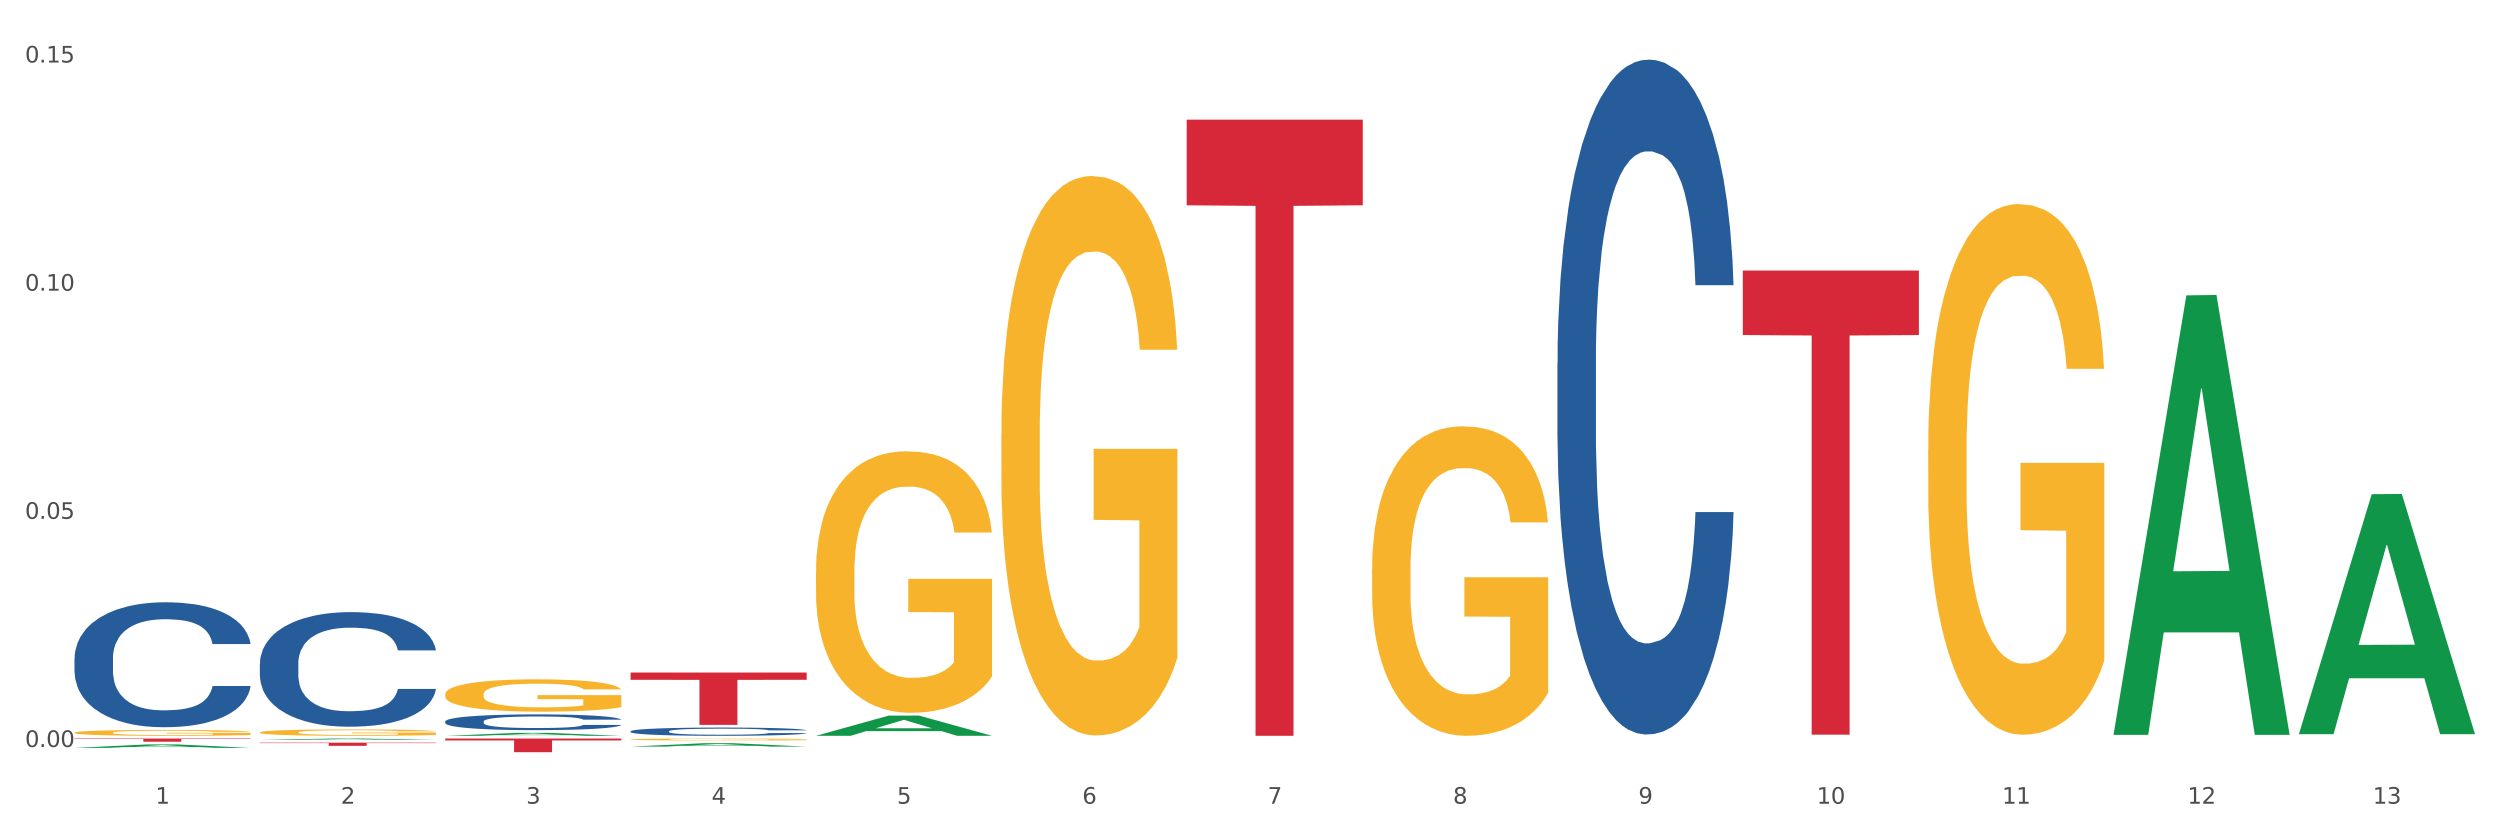 <?xml version="1.0" encoding="utf-8" standalone="no"?>
<!DOCTYPE svg PUBLIC "-//W3C//DTD SVG 1.1//EN"
  "http://www.w3.org/Graphics/SVG/1.1/DTD/svg11.dtd">
<svg xmlns:xlink="http://www.w3.org/1999/xlink" width="1080pt" height="360pt" viewBox="0 0 1080 360" xmlns="http://www.w3.org/2000/svg" version="1.1">
 <rect x="0" y="0" width="1080" height="360" fill="#333333" stroke="none"/>
 <defs>
  <style type="text/css">*{stroke-linejoin: round; stroke-linecap: butt}</style>
 </defs>
 <g id="figure_1">
  <g id="patch_1">
   <path d="M 0 360 
L 1080 360 
L 1080 0 
L 0 0 
z
" style="fill: #ffffff; stroke: #ffffff; stroke-linejoin: miter"/>
  </g>
  <g id="axes_1">
   <g id="matplotlib.axis_1">
    <g id="xtick_1">
     <g id="text_1">
      <!-- 1 -->
      <g style="fill: #4d4d4d" transform="translate(67.159 347.204) scale(0.096 -0.096)">
       <defs>
        <path id="DejaVuSans-31" d="M 794 531 
L 1825 531 
L 1825 4091 
L 703 3866 
L 703 4441 
L 1819 4666 
L 2450 4666 
L 2450 531 
L 3481 531 
L 3481 0 
L 794 0 
L 794 531 
z
" transform="scale(0.016)"/>
       </defs>
       <use xlink:href="#DejaVuSans-31"/>
      </g>
     </g>
    </g>
    <g id="xtick_2">
     <g id="text_2">
      <!-- 2 -->
      <g style="fill: #4d4d4d" transform="translate(147.238 347.204) scale(0.096 -0.096)">
       <defs>
        <path id="DejaVuSans-32" d="M 1228 531 
L 3431 531 
L 3431 0 
L 469 0 
L 469 531 
Q 828 903 1448 1529 
Q 2069 2156 2228 2338 
Q 2531 2678 2651 2914 
Q 2772 3150 2772 3378 
Q 2772 3750 2511 3984 
Q 2250 4219 1831 4219 
Q 1534 4219 1204 4116 
Q 875 4013 500 3803 
L 500 4441 
Q 881 4594 1212 4672 
Q 1544 4750 1819 4750 
Q 2544 4750 2975 4387 
Q 3406 4025 3406 3419 
Q 3406 3131 3298 2873 
Q 3191 2616 2906 2266 
Q 2828 2175 2409 1742 
Q 1991 1309 1228 531 
z
" transform="scale(0.016)"/>
       </defs>
       <use xlink:href="#DejaVuSans-32"/>
      </g>
     </g>
    </g>
    <g id="xtick_3">
     <g id="text_3">
      <!-- 3 -->
      <g style="fill: #4d4d4d" transform="translate(227.317 347.204) scale(0.096 -0.096)">
       <defs>
        <path id="DejaVuSans-33" d="M 2597 2516 
Q 3050 2419 3304 2112 
Q 3559 1806 3559 1356 
Q 3559 666 3084 287 
Q 2609 -91 1734 -91 
Q 1441 -91 1130 -33 
Q 819 25 488 141 
L 488 750 
Q 750 597 1062 519 
Q 1375 441 1716 441 
Q 2309 441 2620 675 
Q 2931 909 2931 1356 
Q 2931 1769 2642 2001 
Q 2353 2234 1838 2234 
L 1294 2234 
L 1294 2753 
L 1863 2753 
Q 2328 2753 2575 2939 
Q 2822 3125 2822 3475 
Q 2822 3834 2567 4026 
Q 2313 4219 1838 4219 
Q 1578 4219 1281 4162 
Q 984 4106 628 3988 
L 628 4550 
Q 988 4650 1302 4700 
Q 1616 4750 1894 4750 
Q 2613 4750 3031 4423 
Q 3450 4097 3450 3541 
Q 3450 3153 3228 2886 
Q 3006 2619 2597 2516 
z
" transform="scale(0.016)"/>
       </defs>
       <use xlink:href="#DejaVuSans-33"/>
      </g>
     </g>
    </g>
    <g id="xtick_4">
     <g id="text_4">
      <!-- 4 -->
      <g style="fill: #4d4d4d" transform="translate(307.396 347.204) scale(0.096 -0.096)">
       <defs>
        <path id="DejaVuSans-34" d="M 2419 4116 
L 825 1625 
L 2419 1625 
L 2419 4116 
z
M 2253 4666 
L 3047 4666 
L 3047 1625 
L 3713 1625 
L 3713 1100 
L 3047 1100 
L 3047 0 
L 2419 0 
L 2419 1100 
L 313 1100 
L 313 1709 
L 2253 4666 
z
" transform="scale(0.016)"/>
       </defs>
       <use xlink:href="#DejaVuSans-34"/>
      </g>
     </g>
    </g>
    <g id="xtick_5">
     <g id="text_5">
      <!-- 5 -->
      <g style="fill: #4d4d4d" transform="translate(387.475 347.204) scale(0.096 -0.096)">
       <defs>
        <path id="DejaVuSans-35" d="M 691 4666 
L 3169 4666 
L 3169 4134 
L 1269 4134 
L 1269 2991 
Q 1406 3038 1543 3061 
Q 1681 3084 1819 3084 
Q 2600 3084 3056 2656 
Q 3513 2228 3513 1497 
Q 3513 744 3044 326 
Q 2575 -91 1722 -91 
Q 1428 -91 1123 -41 
Q 819 9 494 109 
L 494 744 
Q 775 591 1075 516 
Q 1375 441 1709 441 
Q 2250 441 2565 725 
Q 2881 1009 2881 1497 
Q 2881 1984 2565 2268 
Q 2250 2553 1709 2553 
Q 1456 2553 1204 2497 
Q 953 2441 691 2322 
L 691 4666 
z
" transform="scale(0.016)"/>
       </defs>
       <use xlink:href="#DejaVuSans-35"/>
      </g>
     </g>
    </g>
    <g id="xtick_6">
     <g id="text_6">
      <!-- 6 -->
      <g style="fill: #4d4d4d" transform="translate(467.554 347.204) scale(0.096 -0.096)">
       <defs>
        <path id="DejaVuSans-36" d="M 2113 2584 
Q 1688 2584 1439 2293 
Q 1191 2003 1191 1497 
Q 1191 994 1439 701 
Q 1688 409 2113 409 
Q 2538 409 2786 701 
Q 3034 994 3034 1497 
Q 3034 2003 2786 2293 
Q 2538 2584 2113 2584 
z
M 3366 4563 
L 3366 3988 
Q 3128 4100 2886 4159 
Q 2644 4219 2406 4219 
Q 1781 4219 1451 3797 
Q 1122 3375 1075 2522 
Q 1259 2794 1537 2939 
Q 1816 3084 2150 3084 
Q 2853 3084 3261 2657 
Q 3669 2231 3669 1497 
Q 3669 778 3244 343 
Q 2819 -91 2113 -91 
Q 1303 -91 875 529 
Q 447 1150 447 2328 
Q 447 3434 972 4092 
Q 1497 4750 2381 4750 
Q 2619 4750 2861 4703 
Q 3103 4656 3366 4563 
z
" transform="scale(0.016)"/>
       </defs>
       <use xlink:href="#DejaVuSans-36"/>
      </g>
     </g>
    </g>
    <g id="xtick_7">
     <g id="text_7">
      <!-- 7 -->
      <g style="fill: #4d4d4d" transform="translate(547.634 347.204) scale(0.096 -0.096)">
       <defs>
        <path id="DejaVuSans-37" d="M 525 4666 
L 3525 4666 
L 3525 4397 
L 1831 0 
L 1172 0 
L 2766 4134 
L 525 4134 
L 525 4666 
z
" transform="scale(0.016)"/>
       </defs>
       <use xlink:href="#DejaVuSans-37"/>
      </g>
     </g>
    </g>
    <g id="xtick_8">
     <g id="text_8">
      <!-- 8 -->
      <g style="fill: #4d4d4d" transform="translate(627.713 347.204) scale(0.096 -0.096)">
       <defs>
        <path id="DejaVuSans-38" d="M 2034 2216 
Q 1584 2216 1326 1975 
Q 1069 1734 1069 1313 
Q 1069 891 1326 650 
Q 1584 409 2034 409 
Q 2484 409 2743 651 
Q 3003 894 3003 1313 
Q 3003 1734 2745 1975 
Q 2488 2216 2034 2216 
z
M 1403 2484 
Q 997 2584 770 2862 
Q 544 3141 544 3541 
Q 544 4100 942 4425 
Q 1341 4750 2034 4750 
Q 2731 4750 3128 4425 
Q 3525 4100 3525 3541 
Q 3525 3141 3298 2862 
Q 3072 2584 2669 2484 
Q 3125 2378 3379 2068 
Q 3634 1759 3634 1313 
Q 3634 634 3220 271 
Q 2806 -91 2034 -91 
Q 1263 -91 848 271 
Q 434 634 434 1313 
Q 434 1759 690 2068 
Q 947 2378 1403 2484 
z
M 1172 3481 
Q 1172 3119 1398 2916 
Q 1625 2713 2034 2713 
Q 2441 2713 2670 2916 
Q 2900 3119 2900 3481 
Q 2900 3844 2670 4047 
Q 2441 4250 2034 4250 
Q 1625 4250 1398 4047 
Q 1172 3844 1172 3481 
z
" transform="scale(0.016)"/>
       </defs>
       <use xlink:href="#DejaVuSans-38"/>
      </g>
     </g>
    </g>
    <g id="xtick_9">
     <g id="text_9">
      <!-- 9 -->
      <g style="fill: #4d4d4d" transform="translate(707.792 347.204) scale(0.096 -0.096)">
       <defs>
        <path id="DejaVuSans-39" d="M 703 97 
L 703 672 
Q 941 559 1184 500 
Q 1428 441 1663 441 
Q 2288 441 2617 861 
Q 2947 1281 2994 2138 
Q 2813 1869 2534 1725 
Q 2256 1581 1919 1581 
Q 1219 1581 811 2004 
Q 403 2428 403 3163 
Q 403 3881 828 4315 
Q 1253 4750 1959 4750 
Q 2769 4750 3195 4129 
Q 3622 3509 3622 2328 
Q 3622 1225 3098 567 
Q 2575 -91 1691 -91 
Q 1453 -91 1209 -44 
Q 966 3 703 97 
z
M 1959 2075 
Q 2384 2075 2632 2365 
Q 2881 2656 2881 3163 
Q 2881 3666 2632 3958 
Q 2384 4250 1959 4250 
Q 1534 4250 1286 3958 
Q 1038 3666 1038 3163 
Q 1038 2656 1286 2365 
Q 1534 2075 1959 2075 
z
" transform="scale(0.016)"/>
       </defs>
       <use xlink:href="#DejaVuSans-39"/>
      </g>
     </g>
    </g>
    <g id="xtick_10">
     <g id="text_10">
      <!-- 10 -->
      <g style="fill: #4d4d4d" transform="translate(784.817 347.204) scale(0.096 -0.096)">
       <defs>
        <path id="DejaVuSans-30" d="M 2034 4250 
Q 1547 4250 1301 3770 
Q 1056 3291 1056 2328 
Q 1056 1369 1301 889 
Q 1547 409 2034 409 
Q 2525 409 2770 889 
Q 3016 1369 3016 2328 
Q 3016 3291 2770 3770 
Q 2525 4250 2034 4250 
z
M 2034 4750 
Q 2819 4750 3233 4129 
Q 3647 3509 3647 2328 
Q 3647 1150 3233 529 
Q 2819 -91 2034 -91 
Q 1250 -91 836 529 
Q 422 1150 422 2328 
Q 422 3509 836 4129 
Q 1250 4750 2034 4750 
z
" transform="scale(0.016)"/>
       </defs>
       <use xlink:href="#DejaVuSans-31"/>
       <use xlink:href="#DejaVuSans-30" transform="translate(63.623 0)"/>
      </g>
     </g>
    </g>
    <g id="xtick_11">
     <g id="text_11">
      <!-- 11 -->
      <g style="fill: #4d4d4d" transform="translate(864.896 347.204) scale(0.096 -0.096)">
       <use xlink:href="#DejaVuSans-31"/>
       <use xlink:href="#DejaVuSans-31" transform="translate(63.623 0)"/>
      </g>
     </g>
    </g>
    <g id="xtick_12">
     <g id="text_12">
      <!-- 12 -->
      <g style="fill: #4d4d4d" transform="translate(944.975 347.204) scale(0.096 -0.096)">
       <use xlink:href="#DejaVuSans-31"/>
       <use xlink:href="#DejaVuSans-32" transform="translate(63.623 0)"/>
      </g>
     </g>
    </g>
    <g id="xtick_13">
     <g id="text_13">
      <!-- 13 -->
      <g style="fill: #4d4d4d" transform="translate(1025.054 347.204) scale(0.096 -0.096)">
       <use xlink:href="#DejaVuSans-31"/>
       <use xlink:href="#DejaVuSans-33" transform="translate(63.623 0)"/>
      </g>
     </g>
    </g>
    <g id="xtick_14"/>
    <g id="xtick_15"/>
    <g id="xtick_16"/>
    <g id="xtick_17"/>
    <g id="xtick_18"/>
    <g id="xtick_19"/>
    <g id="xtick_20"/>
    <g id="xtick_21"/>
    <g id="xtick_22"/>
    <g id="xtick_23"/>
    <g id="xtick_24"/>
    <g id="xtick_25"/>
   </g>
   <g id="matplotlib.axis_2">
    <g id="ytick_1">
     <g id="text_14">
      <!-- 0.00 -->
      <g style="fill: #4d4d4d" transform="translate(10.8 322.696) scale(0.096 -0.096)">
       <defs>
        <path id="DejaVuSans-2e" d="M 684 794 
L 1344 794 
L 1344 0 
L 684 0 
L 684 794 
z
" transform="scale(0.016)"/>
       </defs>
       <use xlink:href="#DejaVuSans-30"/>
       <use xlink:href="#DejaVuSans-2e" transform="translate(63.623 0)"/>
       <use xlink:href="#DejaVuSans-30" transform="translate(95.41 0)"/>
       <use xlink:href="#DejaVuSans-30" transform="translate(159.033 0)"/>
      </g>
     </g>
    </g>
    <g id="ytick_2">
     <g id="text_15">
      <!-- 0.05 -->
      <g style="fill: #4d4d4d" transform="translate(10.8 224.135) scale(0.096 -0.096)">
       <use xlink:href="#DejaVuSans-30"/>
       <use xlink:href="#DejaVuSans-2e" transform="translate(63.623 0)"/>
       <use xlink:href="#DejaVuSans-30" transform="translate(95.41 0)"/>
       <use xlink:href="#DejaVuSans-35" transform="translate(159.033 0)"/>
      </g>
     </g>
    </g>
    <g id="ytick_3">
     <g id="text_16">
      <!-- 0.10 -->
      <g style="fill: #4d4d4d" transform="translate(10.8 125.573) scale(0.096 -0.096)">
       <use xlink:href="#DejaVuSans-30"/>
       <use xlink:href="#DejaVuSans-2e" transform="translate(63.623 0)"/>
       <use xlink:href="#DejaVuSans-31" transform="translate(95.41 0)"/>
       <use xlink:href="#DejaVuSans-30" transform="translate(159.033 0)"/>
      </g>
     </g>
    </g>
    <g id="ytick_4">
     <g id="text_17">
      <!-- 0.15 -->
      <g style="fill: #4d4d4d" transform="translate(10.8 27.011) scale(0.096 -0.096)">
       <use xlink:href="#DejaVuSans-30"/>
       <use xlink:href="#DejaVuSans-2e" transform="translate(63.623 0)"/>
       <use xlink:href="#DejaVuSans-31" transform="translate(95.41 0)"/>
       <use xlink:href="#DejaVuSans-35" transform="translate(159.033 0)"/>
      </g>
     </g>
    </g>
    <g id="ytick_5"/>
    <g id="ytick_6"/>
    <g id="ytick_7"/>
   </g>
   <g id="PolyCollection_1">
    <path d="M 32.175 323.077 
L 32.253 323.076 
L 63.625 321.594 
L 76.644 321.593 
L 108.25 323.08 
L 93.192 323.08 
L 86.369 322.734 
L 53.978 322.734 
L 53.743 322.739 
L 47.155 323.08 
L 32.175 323.08 
L 32.175 323.077 
L 58.056 322.527 
L 82.291 322.526 
L 70.291 321.91 
L 70.134 321.907 
L 69.977 321.911 
L 57.978 322.526 
L 58.056 322.527 
L 32.175 323.077 
z
" clip-path="url(#p2d33195404)" style="fill: #109648"/>
    <path d="M 272.412 290.535 
L 348.488 290.535 
L 348.488 293.675 
L 318.562 293.696 
L 318.562 313.133 
L 302.157 313.133 
L 302.157 293.696 
L 272.412 293.675 
L 272.412 290.556 
L 272.412 290.535 
z
" clip-path="url(#p2d33195404)" style="fill: #d62839"/>
    <path d="M 192.333 319.049 
L 268.408 319.049 
L 268.408 319.869 
L 238.483 319.875 
L 238.483 324.95 
L 222.078 324.95 
L 222.078 319.875 
L 192.333 319.869 
L 192.333 319.055 
L 192.333 319.049 
z
" clip-path="url(#p2d33195404)" style="fill: #d62839"/>
    <path d="M 112.254 320.832 
L 188.329 320.832 
L 188.329 321.023 
L 158.404 321.024 
L 158.404 322.205 
L 141.999 322.205 
L 141.999 321.024 
L 112.254 321.023 
L 112.254 320.834 
L 112.254 320.832 
z
" clip-path="url(#p2d33195404)" style="fill: #d62839"/>
    <path d="M 32.175 319.049 
L 108.25 319.049 
L 108.25 319.24 
L 78.325 319.241 
L 78.325 320.42 
L 61.92 320.42 
L 61.92 319.241 
L 32.175 319.24 
L 32.175 319.05 
L 32.175 319.049 
z
" clip-path="url(#p2d33195404)" style="fill: #d62839"/>
    <path d="M 112.254 316.39 
L 112.344 316.387 
L 112.344 316.297 
L 112.524 316.218 
L 113.422 316.029 
L 114.769 315.873 
L 115.757 315.789 
L 116.745 315.721 
L 117.913 315.653 
L 119.35 315.583 
L 121.954 315.479 
L 123.571 315.426 
L 125.547 315.371 
L 129.14 315.29 
L 131.744 315.244 
L 134.439 315.207 
L 138.84 315.161 
L 141.714 315.141 
L 144.768 315.126 
L 148.45 315.116 
L 151.235 315.113 
L 157.342 315.121 
L 162.552 315.144 
L 165.067 315.161 
L 168.3 315.191 
L 170.007 315.212 
L 172.791 315.252 
L 175.665 315.305 
L 177.641 315.35 
L 180.605 315.436 
L 182.85 315.522 
L 184.916 315.628 
L 185.994 315.701 
L 186.802 315.769 
L 187.521 315.847 
L 188.24 315.971 
L 172.072 315.971 
L 171.444 315.883 
L 170.456 315.799 
L 169.019 315.719 
L 167.761 315.668 
L 165.606 315.605 
L 163.63 315.565 
L 161.564 315.535 
L 159.049 315.509 
L 157.073 315.497 
L 154.289 315.487 
L 148.81 315.489 
L 145.127 315.509 
L 142.612 315.535 
L 140.996 315.557 
L 139.559 315.583 
L 137.942 315.618 
L 136.056 315.671 
L 134.708 315.719 
L 133.361 315.779 
L 132.283 315.84 
L 131.295 315.911 
L 130.487 315.986 
L 129.858 316.064 
L 129.319 316.16 
L 128.87 316.319 
L 128.87 316.665 
L 129.05 316.743 
L 129.499 316.847 
L 130.038 316.925 
L 130.936 317.018 
L 131.744 317.081 
L 133.271 317.172 
L 134.978 317.248 
L 136.325 317.296 
L 137.672 317.336 
L 140.008 317.391 
L 142.612 317.437 
L 144.858 317.465 
L 147.912 317.49 
L 149.977 317.5 
L 151.774 317.505 
L 156.175 317.505 
L 159.318 317.497 
L 162.821 317.48 
L 165.516 317.457 
L 167.761 317.429 
L 170.276 317.384 
L 171.893 317.341 
L 171.893 316.814 
L 152.133 316.811 
L 152.133 316.461 
L 188.329 316.461 
L 188.329 317.49 
L 186.802 317.543 
L 185.096 317.591 
L 183.3 317.634 
L 180.605 317.687 
L 177.372 317.737 
L 174.497 317.772 
L 171.444 317.803 
L 167.851 317.83 
L 163.181 317.856 
L 160.306 317.866 
L 156.714 317.873 
L 152.492 317.876 
L 148.81 317.871 
L 145.217 317.858 
L 141.445 317.836 
L 137.762 317.803 
L 134.978 317.77 
L 132.194 317.73 
L 129.23 317.677 
L 126.894 317.626 
L 125.098 317.581 
L 123.122 317.523 
L 120.966 317.447 
L 119.35 317.379 
L 117.913 317.308 
L 116.386 317.217 
L 115.308 317.139 
L 114.23 317.041 
L 113.601 316.968 
L 112.883 316.854 
L 112.344 316.695 
L 112.254 316.39 
z
" clip-path="url(#p2d33195404)" style="fill: #f7b32b"/>
    <path d="M 32.175 284.436 
L 32.265 284.386 
L 32.265 283.006 
L 32.535 281.133 
L 33.524 277.682 
L 34.783 275.069 
L 36.941 272.013 
L 38.11 270.731 
L 39.639 269.302 
L 42.786 266.985 
L 46.383 265.013 
L 48.901 263.928 
L 50.789 263.238 
L 55.016 262.006 
L 57.443 261.463 
L 59.961 261.02 
L 62.119 260.724 
L 65.716 260.379 
L 68.594 260.231 
L 71.921 260.182 
L 74.709 260.231 
L 78.396 260.428 
L 83.791 261.02 
L 85.859 261.365 
L 88.647 261.956 
L 91.524 262.745 
L 93.862 263.534 
L 96.56 264.668 
L 99.348 266.147 
L 102.045 268.02 
L 103.934 269.745 
L 105.463 271.569 
L 106.811 273.788 
L 107.801 276.203 
L 108.25 278.224 
L 91.794 278.224 
L 91.345 276.4 
L 90.445 274.428 
L 89.546 273.097 
L 88.557 272.013 
L 87.028 270.78 
L 85.679 269.992 
L 83.431 269.055 
L 81.363 268.463 
L 79.655 268.118 
L 77.586 267.823 
L 73.18 267.527 
L 70.033 267.527 
L 68.054 267.625 
L 65.627 267.872 
L 63.558 268.217 
L 61.13 268.809 
L 59.242 269.449 
L 57.354 270.287 
L 56.274 270.879 
L 54.656 271.964 
L 53.577 272.851 
L 52.138 274.379 
L 51.329 275.464 
L 49.89 278.273 
L 49.26 280.344 
L 48.991 281.774 
L 48.811 283.351 
L 48.811 291.041 
L 49.35 294.492 
L 49.8 295.971 
L 50.519 297.647 
L 51.868 299.816 
L 53.847 301.936 
L 55.915 303.464 
L 57.623 304.401 
L 59.242 305.091 
L 60.861 305.633 
L 62.839 306.126 
L 64.457 306.422 
L 66.885 306.718 
L 69.763 306.865 
L 72.011 306.865 
L 76.597 306.619 
L 78.665 306.372 
L 80.644 306.027 
L 82.802 305.485 
L 84.51 304.894 
L 85.5 304.45 
L 87.118 303.513 
L 88.377 302.527 
L 89.456 301.394 
L 90.176 300.408 
L 90.985 298.929 
L 91.614 297.253 
L 91.794 296.365 
L 108.25 296.365 
L 107.89 298.14 
L 107.261 299.865 
L 106.002 302.182 
L 105.013 303.513 
L 103.484 305.14 
L 101.866 306.52 
L 99.618 308.049 
L 97.549 309.182 
L 95.391 310.168 
L 93.053 311.056 
L 88.827 312.288 
L 87.298 312.633 
L 84.061 313.225 
L 81.543 313.57 
L 77.856 313.915 
L 74.079 314.112 
L 70.123 314.161 
L 66.616 314.063 
L 62.749 313.767 
L 60.321 313.471 
L 57.623 313.028 
L 54.476 312.337 
L 51.509 311.499 
L 48.721 310.513 
L 46.113 309.38 
L 43.685 308.098 
L 40.538 305.978 
L 38.2 303.908 
L 36.491 301.985 
L 35.322 300.358 
L 34.153 298.288 
L 33.524 296.858 
L 32.535 293.408 
L 32.175 290.203 
L 32.175 284.436 
z
" clip-path="url(#p2d33195404)" style="fill: #255c99"/>
    <path d="M 112.254 286.678 
L 112.344 286.633 
L 112.344 285.367 
L 112.614 283.649 
L 113.603 280.484 
L 114.862 278.088 
L 117.02 275.285 
L 118.189 274.109 
L 119.718 272.798 
L 122.865 270.673 
L 126.462 268.865 
L 128.98 267.87 
L 130.868 267.237 
L 135.095 266.107 
L 137.523 265.609 
L 140.04 265.202 
L 142.199 264.931 
L 145.796 264.615 
L 148.673 264.479 
L 152 264.434 
L 154.788 264.479 
L 158.475 264.66 
L 163.87 265.202 
L 165.938 265.519 
L 168.726 266.061 
L 171.604 266.785 
L 173.942 267.508 
L 176.639 268.548 
L 179.427 269.904 
L 182.125 271.622 
L 184.013 273.205 
L 185.542 274.878 
L 186.891 276.912 
L 187.88 279.128 
L 188.329 280.981 
L 171.873 280.981 
L 171.424 279.308 
L 170.525 277.5 
L 169.625 276.279 
L 168.636 275.285 
L 167.107 274.154 
L 165.759 273.431 
L 163.51 272.572 
L 161.442 272.029 
L 159.734 271.713 
L 157.665 271.442 
L 153.259 271.17 
L 150.112 271.17 
L 148.134 271.261 
L 145.706 271.487 
L 143.637 271.803 
L 141.209 272.346 
L 139.321 272.934 
L 137.433 273.702 
L 136.354 274.245 
L 134.735 275.239 
L 133.656 276.053 
L 132.217 277.455 
L 131.408 278.449 
L 129.969 281.026 
L 129.34 282.925 
L 129.07 284.236 
L 128.89 285.683 
L 128.89 292.736 
L 129.43 295.901 
L 129.879 297.257 
L 130.599 298.794 
L 131.947 300.784 
L 133.926 302.728 
L 135.994 304.129 
L 137.702 304.988 
L 139.321 305.621 
L 140.94 306.119 
L 142.918 306.571 
L 144.537 306.842 
L 146.965 307.113 
L 149.842 307.249 
L 152.09 307.249 
L 156.676 307.023 
L 158.745 306.797 
L 160.723 306.48 
L 162.881 305.983 
L 164.59 305.44 
L 165.579 305.034 
L 167.197 304.174 
L 168.456 303.27 
L 169.535 302.23 
L 170.255 301.326 
L 171.064 299.97 
L 171.694 298.433 
L 171.873 297.619 
L 188.329 297.619 
L 187.97 299.246 
L 187.34 300.829 
L 186.081 302.954 
L 185.092 304.174 
L 183.563 305.666 
L 181.945 306.932 
L 179.697 308.334 
L 177.628 309.374 
L 175.47 310.278 
L 173.132 311.092 
L 168.906 312.222 
L 167.377 312.539 
L 164.14 313.081 
L 161.622 313.398 
L 157.935 313.714 
L 154.158 313.895 
L 150.202 313.94 
L 146.695 313.85 
L 142.828 313.578 
L 140.4 313.307 
L 137.702 312.9 
L 134.555 312.267 
L 131.588 311.499 
L 128.8 310.594 
L 126.192 309.555 
L 123.764 308.379 
L 120.617 306.435 
L 118.279 304.536 
L 116.57 302.773 
L 115.401 301.281 
L 114.232 299.382 
L 113.603 298.071 
L 112.614 294.906 
L 112.254 291.967 
L 112.254 286.678 
z
" clip-path="url(#p2d33195404)" style="fill: #255c99"/>
    <path d="M 512.65 51.7 
L 588.725 51.7 
L 588.725 88.687 
L 558.8 88.937 
L 558.8 317.858 
L 542.395 317.858 
L 542.395 88.937 
L 512.65 88.687 
L 512.65 51.95 
L 512.65 51.7 
z
" clip-path="url(#p2d33195404)" style="fill: #d62839"/>
    <path d="M 192.333 311.672 
L 192.423 311.665 
L 192.423 311.492 
L 192.693 311.255 
L 193.682 310.821 
L 194.941 310.491 
L 197.099 310.106 
L 198.268 309.945 
L 199.797 309.765 
L 202.944 309.473 
L 206.541 309.224 
L 209.059 309.088 
L 210.947 309.001 
L 215.174 308.846 
L 217.602 308.777 
L 220.12 308.721 
L 222.278 308.684 
L 225.875 308.641 
L 228.752 308.622 
L 232.079 308.616 
L 234.867 308.622 
L 238.554 308.647 
L 243.949 308.721 
L 246.018 308.765 
L 248.805 308.839 
L 251.683 308.939 
L 254.021 309.038 
L 256.718 309.181 
L 259.506 309.367 
L 262.204 309.603 
L 264.092 309.821 
L 265.621 310.05 
L 266.97 310.33 
L 267.959 310.634 
L 268.408 310.889 
L 251.953 310.889 
L 251.503 310.659 
L 250.604 310.411 
L 249.704 310.243 
L 248.715 310.106 
L 247.187 309.951 
L 245.838 309.852 
L 243.59 309.734 
L 241.521 309.659 
L 239.813 309.616 
L 237.745 309.578 
L 233.338 309.541 
L 230.191 309.541 
L 228.213 309.554 
L 225.785 309.585 
L 223.717 309.628 
L 221.289 309.703 
L 219.4 309.783 
L 217.512 309.889 
L 216.433 309.964 
L 214.814 310.1 
L 213.735 310.212 
L 212.296 310.405 
L 211.487 310.541 
L 210.048 310.895 
L 209.419 311.156 
L 209.149 311.336 
L 208.969 311.535 
L 208.969 312.504 
L 209.509 312.939 
L 209.958 313.125 
L 210.678 313.336 
L 212.027 313.61 
L 214.005 313.877 
L 216.073 314.069 
L 217.782 314.187 
L 219.4 314.274 
L 221.019 314.342 
L 222.997 314.405 
L 224.616 314.442 
L 227.044 314.479 
L 229.921 314.498 
L 232.169 314.498 
L 236.755 314.467 
L 238.824 314.436 
L 240.802 314.392 
L 242.96 314.324 
L 244.669 314.249 
L 245.658 314.193 
L 247.276 314.075 
L 248.535 313.951 
L 249.615 313.808 
L 250.334 313.684 
L 251.143 313.498 
L 251.773 313.287 
L 251.953 313.175 
L 268.408 313.175 
L 268.049 313.398 
L 267.419 313.616 
L 266.16 313.908 
L 265.171 314.075 
L 263.643 314.28 
L 262.024 314.454 
L 259.776 314.647 
L 257.708 314.79 
L 255.549 314.914 
L 253.211 315.026 
L 248.985 315.181 
L 247.456 315.224 
L 244.219 315.299 
L 241.701 315.342 
L 238.014 315.386 
L 234.238 315.411 
L 230.281 315.417 
L 226.774 315.405 
L 222.907 315.367 
L 220.479 315.33 
L 217.782 315.274 
L 214.634 315.187 
L 211.667 315.082 
L 208.879 314.957 
L 206.271 314.815 
L 203.843 314.653 
L 200.696 314.386 
L 198.358 314.125 
L 196.65 313.883 
L 195.481 313.678 
L 194.312 313.417 
L 193.682 313.237 
L 192.693 312.802 
L 192.333 312.398 
L 192.333 311.672 
z
" clip-path="url(#p2d33195404)" style="fill: #255c99"/>
    <path d="M 672.808 156.764 
L 672.898 156.498 
L 672.898 149.042 
L 673.168 138.924 
L 674.157 120.285 
L 675.416 106.173 
L 677.574 89.664 
L 678.743 82.741 
L 680.272 75.019 
L 683.419 62.505 
L 687.016 51.854 
L 689.534 45.996 
L 691.422 42.268 
L 695.649 35.611 
L 698.077 32.682 
L 700.595 30.286 
L 702.753 28.688 
L 706.35 26.825 
L 709.227 26.026 
L 712.554 25.759 
L 715.342 26.026 
L 719.029 27.091 
L 724.424 30.286 
L 726.492 32.15 
L 729.28 35.345 
L 732.158 39.605 
L 734.496 43.866 
L 737.193 49.99 
L 739.981 57.978 
L 742.679 68.096 
L 744.567 77.416 
L 746.096 87.268 
L 747.445 99.25 
L 748.434 112.297 
L 748.883 123.214 
L 732.427 123.214 
L 731.978 113.362 
L 731.079 102.711 
L 730.179 95.522 
L 729.19 89.664 
L 727.661 83.007 
L 726.313 78.747 
L 724.065 73.688 
L 721.996 70.493 
L 720.288 68.629 
L 718.22 67.031 
L 713.813 65.434 
L 710.666 65.434 
L 708.688 65.966 
L 706.26 67.297 
L 704.191 69.161 
L 701.764 72.357 
L 699.875 75.818 
L 697.987 80.345 
L 696.908 83.54 
L 695.289 89.398 
L 694.21 94.191 
L 692.771 102.445 
L 691.962 108.303 
L 690.523 123.48 
L 689.894 134.663 
L 689.624 142.385 
L 689.444 150.906 
L 689.444 192.444 
L 689.984 211.083 
L 690.433 219.071 
L 691.153 228.124 
L 692.501 239.84 
L 694.48 251.289 
L 696.548 259.544 
L 698.257 264.603 
L 699.875 268.33 
L 701.494 271.259 
L 703.472 273.922 
L 705.091 275.52 
L 707.519 277.117 
L 710.396 277.916 
L 712.644 277.916 
L 717.23 276.585 
L 719.299 275.253 
L 721.277 273.39 
L 723.435 270.461 
L 725.144 267.265 
L 726.133 264.869 
L 727.751 259.81 
L 729.01 254.484 
L 730.089 248.36 
L 730.809 243.035 
L 731.618 235.047 
L 732.248 225.994 
L 732.427 221.201 
L 748.883 221.201 
L 748.524 230.787 
L 747.894 240.106 
L 746.635 252.621 
L 745.646 259.81 
L 744.117 268.597 
L 742.499 276.052 
L 740.251 284.307 
L 738.183 290.431 
L 736.024 295.756 
L 733.686 300.549 
L 729.46 307.206 
L 727.931 309.07 
L 724.694 312.265 
L 722.176 314.129 
L 718.489 315.993 
L 714.713 317.058 
L 710.756 317.324 
L 707.249 316.791 
L 703.382 315.194 
L 700.954 313.596 
L 698.257 311.2 
L 695.109 307.472 
L 692.142 302.945 
L 689.354 297.62 
L 686.746 291.496 
L 684.318 284.573 
L 681.171 273.123 
L 678.833 261.94 
L 677.125 251.555 
L 675.956 242.769 
L 674.787 231.585 
L 674.157 223.864 
L 673.168 205.225 
L 672.808 187.917 
L 672.808 156.764 
z
" clip-path="url(#p2d33195404)" style="fill: #255c99"/>
    <path d="M 832.967 194.086 
L 833.056 193.877 
L 833.056 186.339 
L 833.236 179.848 
L 834.134 164.145 
L 835.481 151.163 
L 836.469 144.254 
L 837.457 138.6 
L 838.625 132.947 
L 840.062 127.085 
L 842.667 118.5 
L 844.283 114.103 
L 846.259 109.497 
L 849.852 102.796 
L 852.457 99.028 
L 855.151 95.887 
L 859.552 92.118 
L 862.427 90.443 
L 865.48 89.187 
L 869.163 88.349 
L 871.947 88.14 
L 878.055 88.768 
L 883.264 90.652 
L 885.779 92.118 
L 889.012 94.631 
L 890.719 96.306 
L 893.503 99.656 
L 896.377 104.053 
L 898.353 107.822 
L 901.317 114.94 
L 903.563 122.059 
L 905.629 130.853 
L 906.706 136.925 
L 907.515 142.579 
L 908.233 149.07 
L 908.952 159.329 
L 892.785 159.329 
L 892.156 152.001 
L 891.168 145.091 
L 889.731 138.391 
L 888.474 134.203 
L 886.318 128.969 
L 884.342 125.619 
L 882.276 123.106 
L 879.761 121.013 
L 877.785 119.966 
L 875.001 119.128 
L 869.522 119.337 
L 865.84 121.013 
L 863.325 123.106 
L 861.708 124.991 
L 860.271 127.085 
L 858.654 130.016 
L 856.768 134.413 
L 855.421 138.391 
L 854.074 143.416 
L 852.996 148.441 
L 852.008 154.304 
L 851.199 160.585 
L 850.571 167.076 
L 850.032 175.033 
L 849.583 188.224 
L 849.583 216.909 
L 849.762 223.4 
L 850.211 231.984 
L 850.75 238.475 
L 851.648 246.222 
L 852.457 251.457 
L 853.984 258.994 
L 855.69 265.276 
L 857.038 269.254 
L 858.385 272.604 
L 860.72 277.211 
L 863.325 280.979 
L 865.57 283.283 
L 868.624 285.376 
L 870.69 286.214 
L 872.486 286.633 
L 876.887 286.633 
L 880.031 286.005 
L 883.534 284.539 
L 886.228 282.654 
L 888.474 280.351 
L 890.988 276.582 
L 892.605 273.023 
L 892.605 229.262 
L 872.845 229.053 
L 872.845 199.949 
L 909.042 199.949 
L 909.042 285.376 
L 907.515 289.773 
L 905.808 293.752 
L 904.012 297.311 
L 901.317 301.708 
L 898.084 305.896 
L 895.21 308.827 
L 892.156 311.34 
L 888.563 313.643 
L 883.893 315.737 
L 881.019 316.574 
L 877.426 317.202 
L 873.205 317.412 
L 869.522 316.993 
L 865.929 315.946 
L 862.157 314.062 
L 858.475 311.34 
L 855.69 308.618 
L 852.906 305.268 
L 849.942 300.871 
L 847.607 296.683 
L 845.81 292.914 
L 843.834 288.098 
L 841.679 281.817 
L 840.062 276.164 
L 838.625 270.301 
L 837.098 262.763 
L 836.02 256.272 
L 834.942 248.107 
L 834.314 242.035 
L 833.595 232.612 
L 833.056 219.421 
L 832.967 194.086 
z
" clip-path="url(#p2d33195404)" style="fill: #f7b32b"/>
    <path d="M 592.729 245.952 
L 592.819 245.83 
L 592.819 241.434 
L 592.999 237.649 
L 593.897 228.49 
L 595.244 220.92 
L 596.232 216.89 
L 597.22 213.593 
L 598.388 210.296 
L 599.825 206.877 
L 602.429 201.87 
L 604.046 199.306 
L 606.022 196.619 
L 609.615 192.712 
L 612.219 190.514 
L 614.914 188.682 
L 619.315 186.484 
L 622.189 185.507 
L 625.243 184.775 
L 628.925 184.286 
L 631.71 184.164 
L 637.817 184.53 
L 643.027 185.629 
L 645.542 186.484 
L 648.775 187.949 
L 650.482 188.926 
L 653.266 190.88 
L 656.14 193.444 
L 658.116 195.642 
L 661.08 199.794 
L 663.325 203.946 
L 665.391 209.075 
L 666.469 212.616 
L 667.277 215.913 
L 667.996 219.698 
L 668.714 225.682 
L 652.547 225.682 
L 651.919 221.408 
L 650.931 217.378 
L 649.494 213.471 
L 648.236 211.029 
L 646.08 207.976 
L 644.105 206.022 
L 642.039 204.557 
L 639.524 203.335 
L 637.548 202.725 
L 634.764 202.236 
L 629.285 202.359 
L 625.602 203.335 
L 623.087 204.557 
L 621.471 205.656 
L 620.033 206.877 
L 618.417 208.586 
L 616.531 211.151 
L 615.183 213.471 
L 613.836 216.401 
L 612.758 219.332 
L 611.77 222.751 
L 610.962 226.415 
L 610.333 230.2 
L 609.794 234.84 
L 609.345 242.533 
L 609.345 259.262 
L 609.525 263.048 
L 609.974 268.054 
L 610.513 271.84 
L 611.411 276.358 
L 612.219 279.411 
L 613.746 283.807 
L 615.453 287.47 
L 616.8 289.79 
L 618.147 291.744 
L 620.483 294.431 
L 623.087 296.629 
L 625.333 297.972 
L 628.386 299.193 
L 630.452 299.681 
L 632.249 299.926 
L 636.65 299.926 
L 639.793 299.559 
L 643.296 298.704 
L 645.991 297.605 
L 648.236 296.262 
L 650.751 294.064 
L 652.368 291.988 
L 652.368 266.467 
L 632.608 266.345 
L 632.608 249.371 
L 668.804 249.371 
L 668.804 299.193 
L 667.277 301.757 
L 665.571 304.077 
L 663.774 306.153 
L 661.08 308.718 
L 657.847 311.16 
L 654.972 312.869 
L 651.919 314.335 
L 648.326 315.678 
L 643.655 316.899 
L 640.781 317.387 
L 637.189 317.754 
L 632.967 317.876 
L 629.285 317.632 
L 625.692 317.021 
L 621.92 315.922 
L 618.237 314.335 
L 615.453 312.747 
L 612.668 310.793 
L 609.705 308.229 
L 607.369 305.787 
L 605.573 303.589 
L 603.597 300.78 
L 601.441 297.117 
L 599.825 293.82 
L 598.388 290.401 
L 596.861 286.005 
L 595.783 282.219 
L 594.705 277.457 
L 594.076 273.916 
L 593.358 268.421 
L 592.819 260.728 
L 592.729 245.952 
z
" clip-path="url(#p2d33195404)" style="fill: #f7b32b"/>
    <path d="M 432.571 187.721 
L 432.661 187.5 
L 432.661 179.553 
L 432.84 172.71 
L 433.738 156.155 
L 435.086 142.469 
L 436.074 135.184 
L 437.062 129.224 
L 438.229 123.264 
L 439.666 117.084 
L 442.271 108.033 
L 443.888 103.398 
L 445.864 98.541 
L 449.456 91.478 
L 452.061 87.504 
L 454.756 84.193 
L 459.157 80.22 
L 462.031 78.454 
L 465.085 77.13 
L 468.767 76.247 
L 471.551 76.026 
L 477.659 76.688 
L 482.868 78.675 
L 485.383 80.22 
L 488.617 82.869 
L 490.323 84.635 
L 493.108 88.167 
L 495.982 92.802 
L 497.958 96.775 
L 500.922 104.281 
L 503.167 111.786 
L 505.233 121.057 
L 506.311 127.458 
L 507.119 133.418 
L 507.838 140.261 
L 508.556 151.078 
L 492.389 151.078 
L 491.76 143.352 
L 490.772 136.067 
L 489.335 129.004 
L 488.078 124.589 
L 485.922 119.07 
L 483.946 115.538 
L 481.88 112.89 
L 479.366 110.682 
L 477.39 109.578 
L 474.605 108.695 
L 469.126 108.916 
L 465.444 110.682 
L 462.929 112.89 
L 461.312 114.876 
L 459.875 117.084 
L 458.258 120.174 
L 456.372 124.81 
L 455.025 129.004 
L 453.678 134.301 
L 452.6 139.599 
L 451.612 145.78 
L 450.804 152.402 
L 450.175 159.245 
L 449.636 167.633 
L 449.187 181.54 
L 449.187 211.781 
L 449.367 218.624 
L 449.816 227.675 
L 450.355 234.518 
L 451.253 242.685 
L 452.061 248.204 
L 453.588 256.15 
L 455.295 262.773 
L 456.642 266.967 
L 457.989 270.499 
L 460.324 275.355 
L 462.929 279.328 
L 465.174 281.756 
L 468.228 283.964 
L 470.294 284.847 
L 472.09 285.288 
L 476.491 285.288 
L 479.635 284.626 
L 483.138 283.081 
L 485.832 281.094 
L 488.078 278.666 
L 490.593 274.693 
L 492.209 270.94 
L 492.209 224.805 
L 472.45 224.584 
L 472.45 193.901 
L 508.646 193.901 
L 508.646 283.964 
L 507.119 288.599 
L 505.413 292.793 
L 503.616 296.546 
L 500.922 301.182 
L 497.688 305.596 
L 494.814 308.687 
L 491.76 311.336 
L 488.168 313.764 
L 483.497 315.971 
L 480.623 316.854 
L 477.03 317.516 
L 472.809 317.737 
L 469.126 317.296 
L 465.534 316.192 
L 461.761 314.205 
L 458.079 311.336 
L 455.295 308.466 
L 452.51 304.934 
L 449.546 300.299 
L 447.211 295.884 
L 445.415 291.91 
L 443.439 286.833 
L 441.283 280.211 
L 439.666 274.251 
L 438.229 268.07 
L 436.702 260.124 
L 435.625 253.281 
L 434.547 244.672 
L 433.918 238.27 
L 433.199 228.337 
L 432.661 214.43 
L 432.571 187.721 
z
" clip-path="url(#p2d33195404)" style="fill: #f7b32b"/>
    <path d="M 352.492 247.172 
L 352.581 247.069 
L 352.581 243.354 
L 352.761 240.155 
L 353.659 232.416 
L 355.006 226.019 
L 355.994 222.613 
L 356.982 219.827 
L 358.15 217.041 
L 359.587 214.152 
L 362.192 209.921 
L 363.809 207.754 
L 365.785 205.484 
L 369.377 202.182 
L 371.982 200.325 
L 374.676 198.777 
L 379.078 196.919 
L 381.952 196.094 
L 385.005 195.475 
L 388.688 195.062 
L 391.472 194.959 
L 397.58 195.268 
L 402.789 196.197 
L 405.304 196.919 
L 408.538 198.158 
L 410.244 198.983 
L 413.028 200.634 
L 415.903 202.801 
L 417.879 204.659 
L 420.843 208.167 
L 423.088 211.675 
L 425.154 216.009 
L 426.232 219.002 
L 427.04 221.788 
L 427.758 224.987 
L 428.477 230.043 
L 412.31 230.043 
L 411.681 226.431 
L 410.693 223.026 
L 409.256 219.724 
L 407.999 217.66 
L 405.843 215.081 
L 403.867 213.43 
L 401.801 212.191 
L 399.286 211.159 
L 397.31 210.644 
L 394.526 210.231 
L 389.047 210.334 
L 385.365 211.159 
L 382.85 212.191 
L 381.233 213.12 
L 379.796 214.152 
L 378.179 215.597 
L 376.293 217.763 
L 374.946 219.724 
L 373.599 222.201 
L 372.521 224.677 
L 371.533 227.566 
L 370.724 230.662 
L 370.096 233.861 
L 369.557 237.782 
L 369.108 244.283 
L 369.108 258.42 
L 369.287 261.619 
L 369.737 265.849 
L 370.275 269.048 
L 371.174 272.866 
L 371.982 275.446 
L 373.509 279.161 
L 375.215 282.256 
L 376.563 284.217 
L 377.91 285.868 
L 380.245 288.138 
L 382.85 289.995 
L 385.095 291.13 
L 388.149 292.162 
L 390.215 292.575 
L 392.011 292.781 
L 396.412 292.781 
L 399.556 292.472 
L 403.059 291.749 
L 405.753 290.821 
L 407.999 289.686 
L 410.514 287.828 
L 412.13 286.074 
L 412.13 264.508 
L 392.37 264.405 
L 392.37 250.061 
L 428.567 250.061 
L 428.567 292.162 
L 427.04 294.329 
L 425.333 296.29 
L 423.537 298.044 
L 420.843 300.211 
L 417.609 302.275 
L 414.735 303.719 
L 411.681 304.958 
L 408.088 306.093 
L 403.418 307.125 
L 400.544 307.537 
L 396.951 307.847 
L 392.73 307.95 
L 389.047 307.744 
L 385.455 307.228 
L 381.682 306.299 
L 378 304.958 
L 375.215 303.616 
L 372.431 301.965 
L 369.467 299.798 
L 367.132 297.734 
L 365.335 295.877 
L 363.359 293.504 
L 361.204 290.408 
L 359.587 287.622 
L 358.15 284.733 
L 356.623 281.018 
L 355.545 277.819 
L 354.468 273.795 
L 353.839 270.802 
L 353.12 266.159 
L 352.581 259.658 
L 352.492 247.172 
z
" clip-path="url(#p2d33195404)" style="fill: #f7b32b"/>
    <path d="M 272.412 319.441 
L 272.502 319.44 
L 272.502 319.412 
L 272.682 319.388 
L 273.58 319.33 
L 274.927 319.282 
L 275.915 319.257 
L 276.903 319.236 
L 278.071 319.215 
L 279.508 319.193 
L 282.113 319.161 
L 283.729 319.145 
L 285.705 319.128 
L 289.298 319.103 
L 291.903 319.089 
L 294.597 319.078 
L 298.998 319.064 
L 301.873 319.058 
L 304.926 319.053 
L 308.609 319.05 
L 311.393 319.049 
L 317.501 319.051 
L 322.71 319.058 
L 325.225 319.064 
L 328.458 319.073 
L 330.165 319.079 
L 332.949 319.092 
L 335.823 319.108 
L 337.799 319.122 
L 340.763 319.148 
L 343.009 319.174 
L 345.075 319.207 
L 346.152 319.229 
L 346.961 319.25 
L 347.679 319.274 
L 348.398 319.312 
L 332.231 319.312 
L 331.602 319.285 
L 330.614 319.26 
L 329.177 319.235 
L 327.919 319.219 
L 325.764 319.2 
L 323.788 319.188 
L 321.722 319.178 
L 319.207 319.171 
L 317.231 319.167 
L 314.447 319.164 
L 308.968 319.164 
L 305.286 319.171 
L 302.771 319.178 
L 301.154 319.185 
L 299.717 319.193 
L 298.1 319.204 
L 296.214 319.22 
L 294.867 319.235 
L 293.52 319.253 
L 292.442 319.272 
L 291.454 319.294 
L 290.645 319.317 
L 290.017 319.341 
L 289.478 319.37 
L 289.029 319.419 
L 289.029 319.525 
L 289.208 319.549 
L 289.657 319.581 
L 290.196 319.605 
L 291.094 319.634 
L 291.903 319.653 
L 293.43 319.681 
L 295.136 319.704 
L 296.483 319.719 
L 297.831 319.731 
L 300.166 319.748 
L 302.771 319.762 
L 305.016 319.771 
L 308.07 319.779 
L 310.136 319.782 
L 311.932 319.783 
L 316.333 319.783 
L 319.477 319.781 
L 322.98 319.775 
L 325.674 319.768 
L 327.919 319.76 
L 330.434 319.746 
L 332.051 319.733 
L 332.051 319.571 
L 312.291 319.57 
L 312.291 319.463 
L 348.488 319.463 
L 348.488 319.779 
L 346.961 319.795 
L 345.254 319.81 
L 343.458 319.823 
L 340.763 319.839 
L 337.53 319.854 
L 334.656 319.865 
L 331.602 319.875 
L 328.009 319.883 
L 323.339 319.891 
L 320.465 319.894 
L 316.872 319.896 
L 312.651 319.897 
L 308.968 319.895 
L 305.375 319.892 
L 301.603 319.885 
L 297.921 319.875 
L 295.136 319.864 
L 292.352 319.852 
L 289.388 319.836 
L 287.053 319.82 
L 285.256 319.806 
L 283.28 319.789 
L 281.125 319.765 
L 279.508 319.744 
L 278.071 319.723 
L 276.544 319.695 
L 275.466 319.671 
L 274.388 319.641 
L 273.76 319.618 
L 273.041 319.583 
L 272.502 319.535 
L 272.412 319.441 
z
" clip-path="url(#p2d33195404)" style="fill: #f7b32b"/>
    <path d="M 192.333 299.929 
L 192.423 299.917 
L 192.423 299.458 
L 192.603 299.062 
L 193.501 298.105 
L 194.848 297.315 
L 195.836 296.894 
L 196.824 296.549 
L 197.992 296.205 
L 199.429 295.848 
L 202.034 295.325 
L 203.65 295.057 
L 205.626 294.776 
L 209.219 294.368 
L 211.824 294.138 
L 214.518 293.947 
L 218.919 293.718 
L 221.793 293.615 
L 224.847 293.539 
L 228.53 293.488 
L 231.314 293.475 
L 237.422 293.513 
L 242.631 293.628 
L 245.146 293.718 
L 248.379 293.871 
L 250.086 293.973 
L 252.87 294.177 
L 255.744 294.445 
L 257.72 294.674 
L 260.684 295.108 
L 262.93 295.542 
L 264.995 296.077 
L 266.073 296.447 
L 266.882 296.792 
L 267.6 297.187 
L 268.319 297.812 
L 252.152 297.812 
L 251.523 297.366 
L 250.535 296.945 
L 249.098 296.537 
L 247.84 296.281 
L 245.685 295.963 
L 243.709 295.758 
L 241.643 295.605 
L 239.128 295.478 
L 237.152 295.414 
L 234.368 295.363 
L 228.889 295.376 
L 225.206 295.478 
L 222.692 295.605 
L 221.075 295.72 
L 219.638 295.848 
L 218.021 296.026 
L 216.135 296.294 
L 214.788 296.537 
L 213.44 296.843 
L 212.363 297.149 
L 211.375 297.506 
L 210.566 297.889 
L 209.937 298.284 
L 209.399 298.769 
L 208.949 299.572 
L 208.949 301.32 
L 209.129 301.715 
L 209.578 302.238 
L 210.117 302.634 
L 211.015 303.106 
L 211.824 303.425 
L 213.351 303.884 
L 215.057 304.266 
L 216.404 304.509 
L 217.752 304.713 
L 220.087 304.993 
L 222.692 305.223 
L 224.937 305.363 
L 227.991 305.491 
L 230.057 305.542 
L 231.853 305.567 
L 236.254 305.567 
L 239.398 305.529 
L 242.9 305.44 
L 245.595 305.325 
L 247.84 305.185 
L 250.355 304.955 
L 251.972 304.738 
L 251.972 302.072 
L 232.212 302.06 
L 232.212 300.287 
L 268.408 300.287 
L 268.408 305.491 
L 266.882 305.759 
L 265.175 306.001 
L 263.379 306.218 
L 260.684 306.486 
L 257.451 306.741 
L 254.577 306.92 
L 251.523 307.073 
L 247.93 307.213 
L 243.26 307.34 
L 240.386 307.392 
L 236.793 307.43 
L 232.571 307.443 
L 228.889 307.417 
L 225.296 307.353 
L 221.524 307.238 
L 217.841 307.073 
L 215.057 306.907 
L 212.273 306.703 
L 209.309 306.435 
L 206.974 306.18 
L 205.177 305.95 
L 203.201 305.657 
L 201.046 305.274 
L 199.429 304.93 
L 197.992 304.573 
L 196.465 304.113 
L 195.387 303.718 
L 194.309 303.22 
L 193.681 302.851 
L 192.962 302.277 
L 192.423 301.473 
L 192.333 299.929 
z
" clip-path="url(#p2d33195404)" style="fill: #f7b32b"/>
    <path d="M 272.412 315.91 
L 272.502 315.907 
L 272.502 315.815 
L 272.772 315.692 
L 273.761 315.463 
L 275.02 315.291 
L 277.178 315.088 
L 278.347 315.004 
L 279.876 314.909 
L 283.023 314.756 
L 286.62 314.625 
L 289.138 314.554 
L 291.027 314.508 
L 295.253 314.427 
L 297.681 314.391 
L 300.199 314.361 
L 302.357 314.342 
L 305.954 314.319 
L 308.831 314.309 
L 312.159 314.306 
L 314.946 314.309 
L 318.633 314.322 
L 324.028 314.361 
L 326.097 314.384 
L 328.884 314.423 
L 331.762 314.475 
L 334.1 314.528 
L 336.798 314.603 
L 339.585 314.7 
L 342.283 314.824 
L 344.171 314.938 
L 345.7 315.059 
L 347.049 315.206 
L 348.038 315.366 
L 348.488 315.499 
L 332.032 315.499 
L 331.582 315.379 
L 330.683 315.248 
L 329.784 315.16 
L 328.794 315.088 
L 327.266 315.007 
L 325.917 314.955 
L 323.669 314.893 
L 321.601 314.854 
L 319.892 314.831 
L 317.824 314.811 
L 313.418 314.792 
L 310.27 314.792 
L 308.292 314.798 
L 305.864 314.815 
L 303.796 314.837 
L 301.368 314.876 
L 299.479 314.919 
L 297.591 314.974 
L 296.512 315.013 
L 294.893 315.085 
L 293.814 315.144 
L 292.375 315.245 
L 291.566 315.317 
L 290.127 315.502 
L 289.498 315.639 
L 289.228 315.734 
L 289.048 315.838 
L 289.048 316.347 
L 289.588 316.575 
L 290.037 316.673 
L 290.757 316.784 
L 292.106 316.927 
L 294.084 317.067 
L 296.152 317.168 
L 297.861 317.23 
L 299.479 317.276 
L 301.098 317.312 
L 303.076 317.344 
L 304.695 317.364 
L 307.123 317.384 
L 310 317.393 
L 312.249 317.393 
L 316.835 317.377 
L 318.903 317.361 
L 320.881 317.338 
L 323.039 317.302 
L 324.748 317.263 
L 325.737 317.234 
L 327.356 317.172 
L 328.615 317.106 
L 329.694 317.031 
L 330.413 316.966 
L 331.222 316.868 
L 331.852 316.758 
L 332.032 316.699 
L 348.488 316.699 
L 348.128 316.816 
L 347.498 316.93 
L 346.24 317.084 
L 345.25 317.172 
L 343.722 317.279 
L 342.103 317.371 
L 339.855 317.472 
L 337.787 317.547 
L 335.629 317.612 
L 333.291 317.67 
L 329.064 317.752 
L 327.535 317.775 
L 324.298 317.814 
L 321.78 317.837 
L 318.094 317.86 
L 314.317 317.873 
L 310.36 317.876 
L 306.853 317.869 
L 302.986 317.85 
L 300.558 317.83 
L 297.861 317.801 
L 294.713 317.755 
L 291.746 317.7 
L 288.958 317.635 
L 286.351 317.56 
L 283.923 317.475 
L 280.775 317.335 
L 278.437 317.198 
L 276.729 317.071 
L 275.56 316.963 
L 274.391 316.826 
L 273.761 316.732 
L 272.772 316.503 
L 272.412 316.291 
L 272.412 315.91 
z
" clip-path="url(#p2d33195404)" style="fill: #255c99"/>
    <path d="M 752.887 116.883 
L 828.963 116.883 
L 828.963 144.745 
L 799.037 144.933 
L 799.037 317.377 
L 782.632 317.377 
L 782.632 144.933 
L 752.887 144.745 
L 752.887 117.071 
L 752.887 116.883 
z
" clip-path="url(#p2d33195404)" style="fill: #d62839"/>
    <path d="M 32.175 316.509 
L 32.265 316.507 
L 32.265 316.423 
L 32.444 316.351 
L 33.343 316.177 
L 34.69 316.033 
L 35.678 315.956 
L 36.666 315.894 
L 37.833 315.831 
L 39.271 315.766 
L 41.875 315.671 
L 43.492 315.622 
L 45.468 315.571 
L 49.061 315.497 
L 51.665 315.455 
L 54.36 315.42 
L 58.761 315.379 
L 61.635 315.36 
L 64.689 315.346 
L 68.371 315.337 
L 71.156 315.334 
L 77.263 315.341 
L 82.473 315.362 
L 84.988 315.379 
L 88.221 315.406 
L 89.927 315.425 
L 92.712 315.462 
L 95.586 315.511 
L 97.562 315.553 
L 100.526 315.632 
L 102.771 315.71 
L 104.837 315.808 
L 105.915 315.875 
L 106.723 315.938 
L 107.442 316.01 
L 108.16 316.124 
L 91.993 316.124 
L 91.365 316.042 
L 90.377 315.966 
L 88.939 315.891 
L 87.682 315.845 
L 85.526 315.787 
L 83.55 315.75 
L 81.485 315.722 
L 78.97 315.699 
L 76.994 315.687 
L 74.209 315.678 
L 68.731 315.68 
L 65.048 315.699 
L 62.533 315.722 
L 60.917 315.743 
L 59.479 315.766 
L 57.863 315.799 
L 55.977 315.847 
L 54.629 315.891 
L 53.282 315.947 
L 52.204 316.003 
L 51.216 316.068 
L 50.408 316.138 
L 49.779 316.209 
L 49.24 316.298 
L 48.791 316.444 
L 48.791 316.762 
L 48.971 316.834 
L 49.42 316.929 
L 49.959 317.001 
L 50.857 317.087 
L 51.665 317.145 
L 53.192 317.228 
L 54.899 317.298 
L 56.246 317.342 
L 57.593 317.379 
L 59.929 317.43 
L 62.533 317.472 
L 64.779 317.498 
L 67.832 317.521 
L 69.898 317.53 
L 71.695 317.535 
L 76.096 317.535 
L 79.239 317.528 
L 82.742 317.511 
L 85.437 317.491 
L 87.682 317.465 
L 90.197 317.423 
L 91.814 317.384 
L 91.814 316.899 
L 72.054 316.896 
L 72.054 316.574 
L 108.25 316.574 
L 108.25 317.521 
L 106.723 317.57 
L 105.017 317.614 
L 103.22 317.653 
L 100.526 317.702 
L 97.292 317.748 
L 94.418 317.781 
L 91.365 317.809 
L 87.772 317.834 
L 83.101 317.857 
L 80.227 317.867 
L 76.635 317.874 
L 72.413 317.876 
L 68.731 317.871 
L 65.138 317.86 
L 61.366 317.839 
L 57.683 317.809 
L 54.899 317.778 
L 52.114 317.741 
L 49.15 317.693 
L 46.815 317.646 
L 45.019 317.604 
L 43.043 317.551 
L 40.887 317.481 
L 39.271 317.419 
L 37.833 317.354 
L 36.307 317.27 
L 35.229 317.198 
L 34.151 317.108 
L 33.522 317.04 
L 32.804 316.936 
L 32.265 316.79 
L 32.175 316.509 
z
" clip-path="url(#p2d33195404)" style="fill: #f7b32b"/>
    <path d="M 352.492 317.859 
L 352.57 317.851 
L 383.941 309.131 
L 396.96 309.123 
L 428.567 317.876 
L 413.509 317.876 
L 406.685 315.838 
L 374.295 315.838 
L 374.059 315.871 
L 367.471 317.876 
L 352.492 317.876 
L 352.492 317.859 
L 378.373 314.621 
L 402.607 314.613 
L 390.608 310.989 
L 390.451 310.972 
L 390.294 310.997 
L 378.294 314.613 
L 378.373 314.621 
L 352.492 317.859 
z
" clip-path="url(#p2d33195404)" style="fill: #109648"/>
    <path d="M 993.125 316.993 
L 993.203 316.896 
L 1024.574 213.488 
L 1037.594 213.391 
L 1069.2 317.188 
L 1054.142 317.188 
L 1047.319 293.017 
L 1014.928 293.017 
L 1014.693 293.407 
L 1008.105 317.188 
L 993.125 317.188 
L 993.125 316.993 
L 1019.006 278.593 
L 1043.24 278.495 
L 1031.241 235.515 
L 1031.084 235.32 
L 1030.927 235.612 
L 1018.928 278.495 
L 1019.006 278.593 
L 993.125 316.993 
z
" clip-path="url(#p2d33195404)" style="fill: #109648"/>
    <path d="M 112.254 319.658 
L 112.333 319.658 
L 143.704 319.05 
L 156.723 319.049 
L 188.329 319.659 
L 173.271 319.659 
L 166.448 319.517 
L 134.057 319.517 
L 133.822 319.519 
L 127.234 319.659 
L 112.254 319.659 
L 112.254 319.658 
L 138.135 319.432 
L 162.37 319.432 
L 150.37 319.179 
L 150.213 319.178 
L 150.056 319.18 
L 138.057 319.432 
L 138.135 319.432 
L 112.254 319.658 
z
" clip-path="url(#p2d33195404)" style="fill: #109648"/>
    <path d="M 192.333 317.873 
L 192.412 317.872 
L 223.783 316.591 
L 236.802 316.59 
L 268.408 317.876 
L 253.35 317.876 
L 246.527 317.576 
L 214.136 317.576 
L 213.901 317.581 
L 207.313 317.876 
L 192.333 317.876 
L 192.333 317.873 
L 218.215 317.398 
L 242.449 317.397 
L 230.449 316.864 
L 230.292 316.862 
L 230.136 316.865 
L 218.136 317.397 
L 218.215 317.398 
L 192.333 317.873 
z
" clip-path="url(#p2d33195404)" style="fill: #109648"/>
    <path d="M 272.412 322.533 
L 272.491 322.531 
L 303.862 321.072 
L 316.881 321.07 
L 348.488 322.535 
L 333.429 322.535 
L 326.606 322.194 
L 294.215 322.194 
L 293.98 322.2 
L 287.392 322.535 
L 272.412 322.535 
L 272.412 322.533 
L 298.294 321.991 
L 322.528 321.989 
L 310.528 321.382 
L 310.372 321.38 
L 310.215 321.384 
L 298.215 321.989 
L 298.294 321.991 
L 272.412 322.533 
z
" clip-path="url(#p2d33195404)" style="fill: #109648"/>
    <path d="M 913.046 317.105 
L 913.124 316.927 
L 944.495 127.601 
L 957.514 127.423 
L 989.121 317.462 
L 974.063 317.462 
L 967.239 273.209 
L 934.849 273.209 
L 934.613 273.923 
L 928.025 317.462 
L 913.046 317.462 
L 913.046 317.105 
L 938.927 246.8 
L 963.161 246.621 
L 951.162 167.929 
L 951.005 167.572 
L 950.848 168.107 
L 938.848 246.621 
L 938.927 246.8 
L 913.046 317.105 
z
" clip-path="url(#p2d33195404)" style="fill: #109648"/>
   </g>
  </g>
 </g>
 <defs>
  <clipPath id="p2d33195404">
   <rect x="32.175" y="10.8" width="1037.025" height="329.109"/>
  </clipPath>
 </defs>
</svg>
